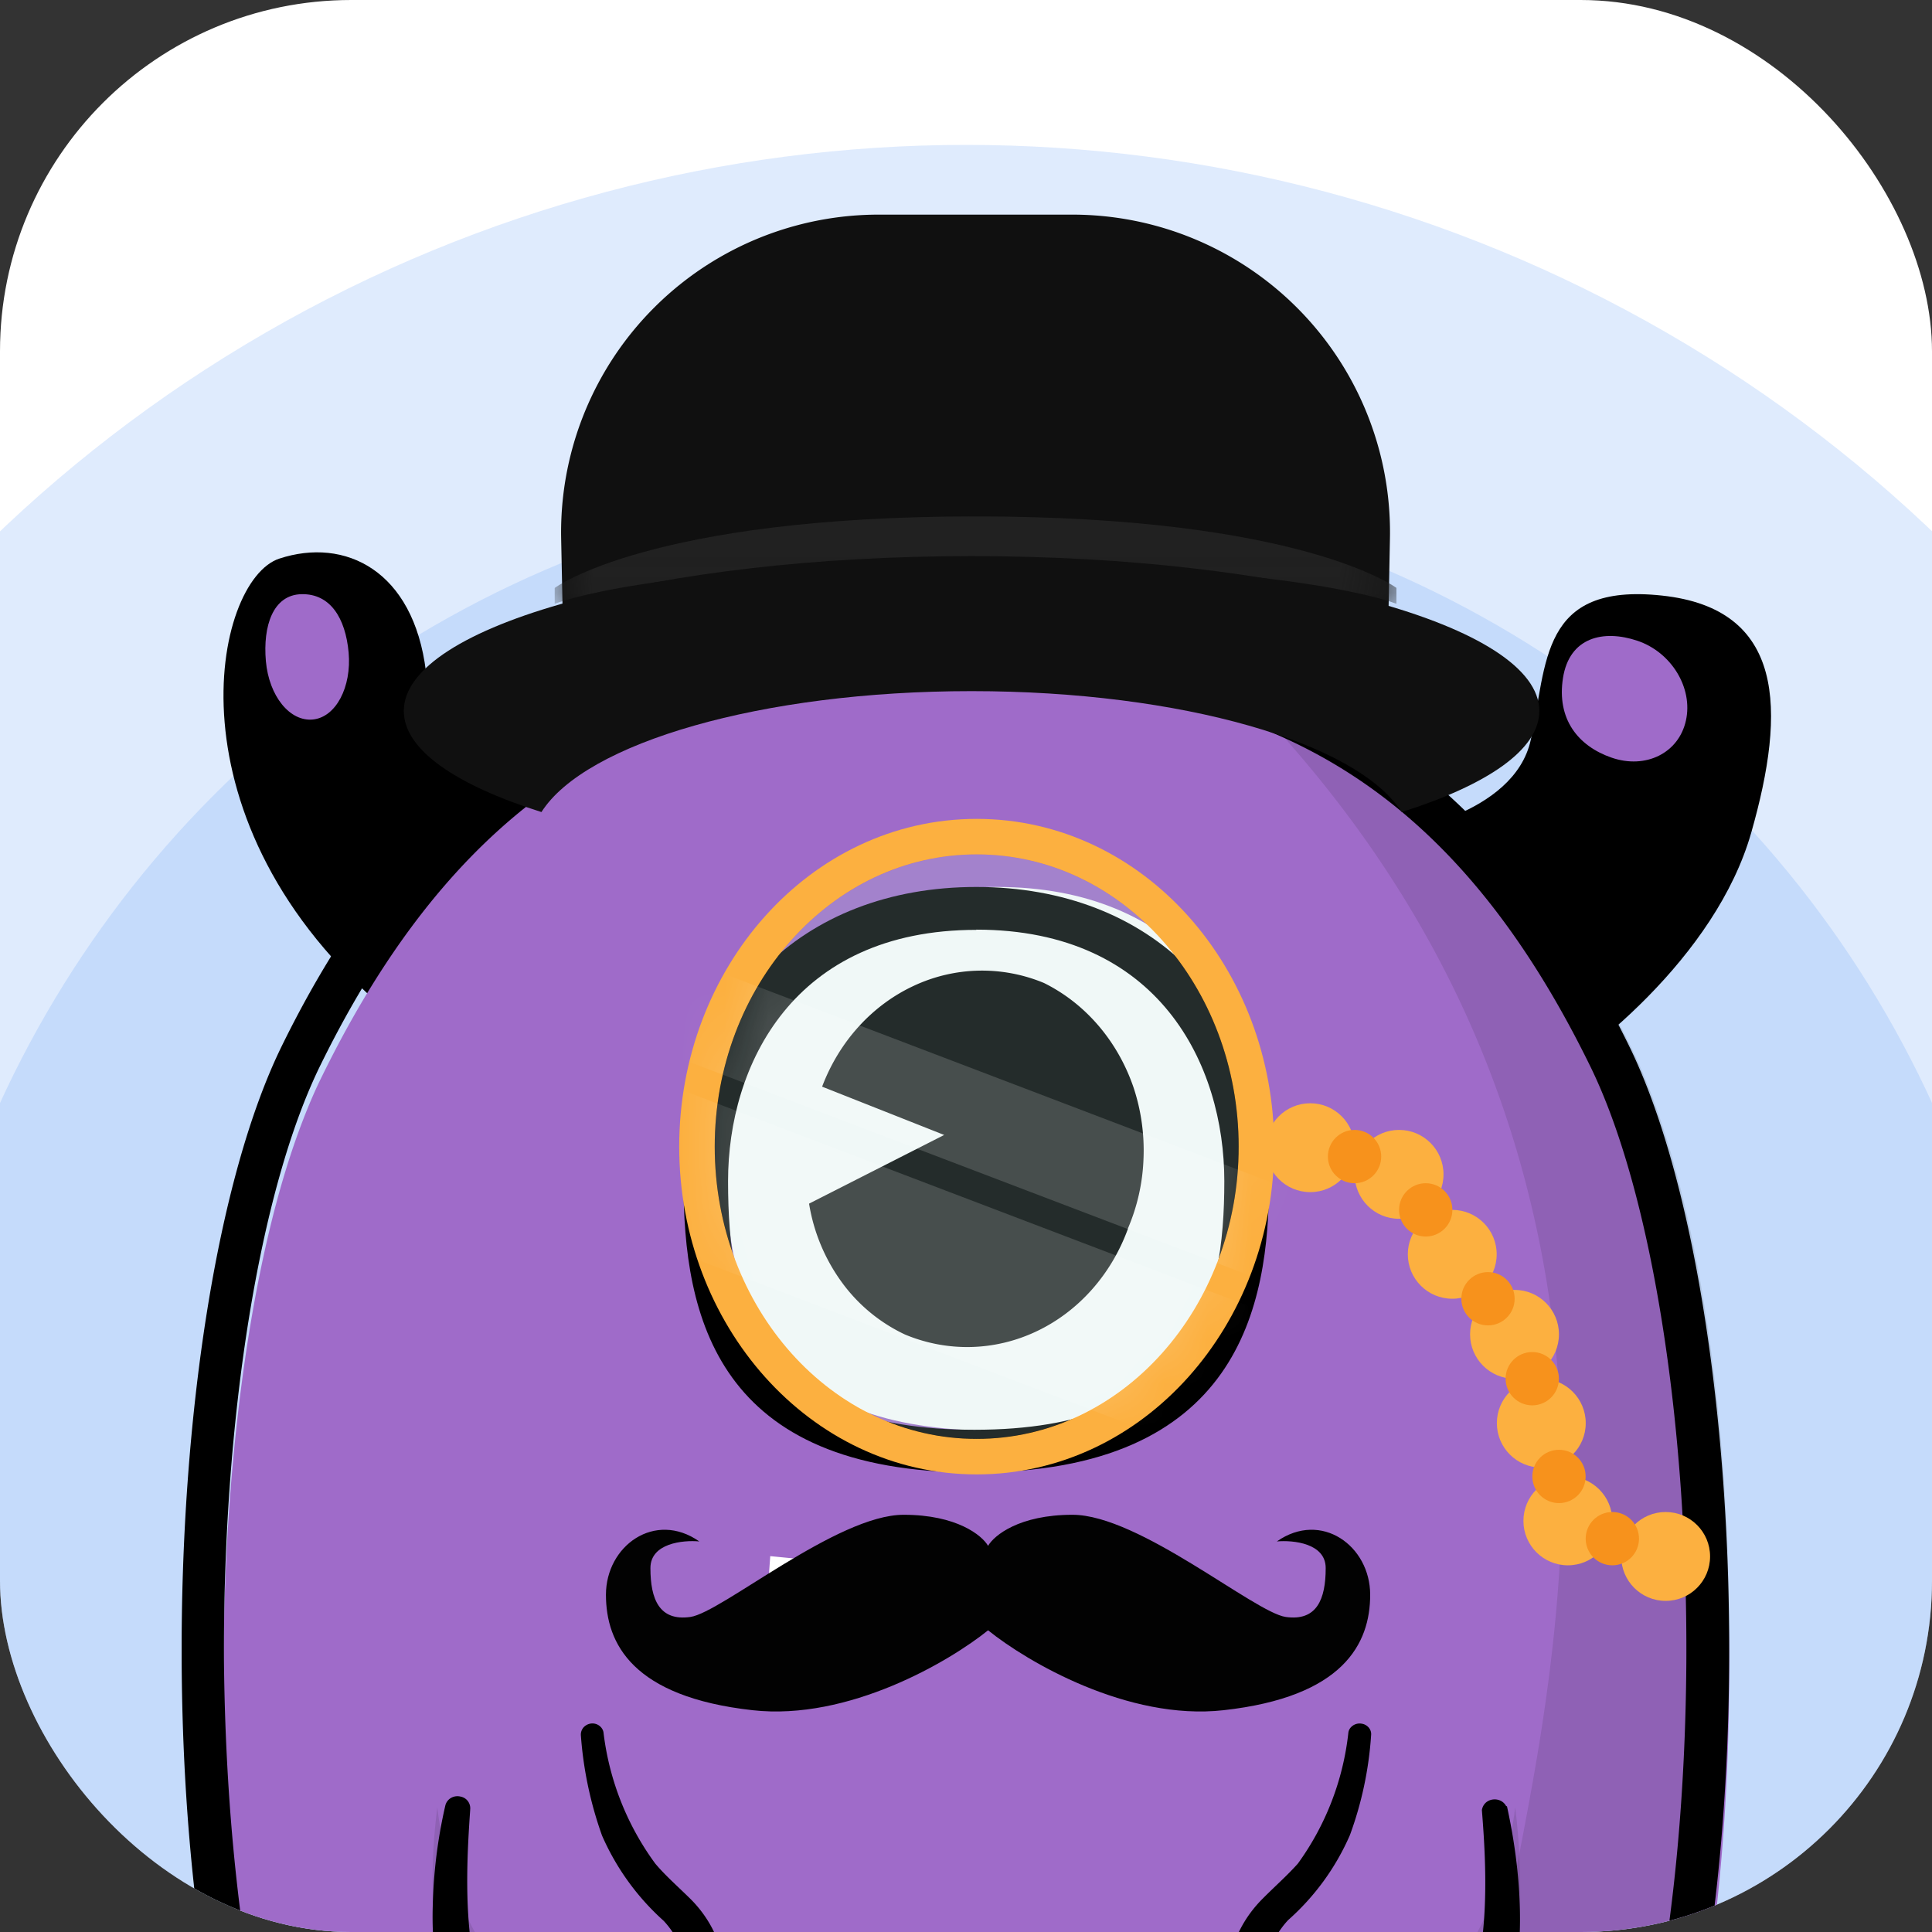 <svg xmlns="http://www.w3.org/2000/svg" width="44" height="44" fill="none"><rect width="100%" height="100%" fill="#333333" stroke="none"/><g clip-path="url(#a)"><rect width="44" height="44" fill="#fff" rx="8"/><circle cx="22.002" cy="35.2" r="31.9" fill="#5F9CF7" opacity=".2"/><circle cx="22.001" cy="35.2" r="24.2" fill="#5F9CF7" opacity=".2"/><g clip-path="url(#b)"><path fill="#000" d="M31.762 18.965s2.72-.378 3.1-2.114c.38-1.735.2-3.588 2.991-3.287 2.791.3 2.834 2.583 2.03 5.4-.804 2.818-3.717 5.14-5.262 5.998"/><path fill="#9F6BC9" d="M36.706 17.256c.772.265 1.526-.102 1.69-.847.165-.745-.333-1.556-1.105-1.816s-1.548-.084-1.695.847c-.146.932.338 1.55 1.11 1.816Z"/><path fill="#000" d="M12.71 17.995s-2.724-.395-3.009-2.7c-.284-2.306-1.842-3.065-3.34-2.573-1.499.492-2.653 6.014 2.496 10.335l3.853-5.062Z"/><path fill="#9F6BC9" fill-rule="evenodd" d="M33.313 54.492c-2.016 0-3.328-1.451-4.156-3.628a26.966 26.966 0 0 1-6.916.79 26.972 26.972 0 0 1-6.919-.79c-.828 2.177-2.135 3.628-4.158 3.628-4.176 0-6.038-8.21-6.074-16.372 0-4.775.621-9.537 1.81-12.611.138-.358.282-.694.436-1.003 3.71-7.574 8.774-9.07 14.922-9.07 6.148 0 11.163 1.471 14.878 9.07s3.076 29.98-3.84 29.98" clip-rule="evenodd"/><path fill="#000" fill-rule="evenodd" d="M33.243 53.539c-2.036 0-3.362-1.44-4.198-3.6-2.286.556-4.634.82-6.986.782a30.764 30.764 0 0 1-7.446-.973s1.04-2.433 3.343-2.308c2.302.124 15.459 1.77 16.278-3.251.82-5.022 4.738-17.84-6.275-28.752 3.594 1.04 6.67 3.352 9.155 8.345 3.747 7.495 3.107 29.757-3.879 29.757M15.567 44.841c-.118 1.198-1.234 2.321-3.56 1.962-2.505-.386-2.22-4.297-2.047-5.647 0 0 .373 3.973 2.747 4.349 2.374.376 2.86-.664 2.86-.664Z" clip-rule="evenodd" opacity=".1"/><path fill="#000" fill-rule="evenodd" d="M28.898 44.842c.114 1.197 1.231 2.32 3.562 1.961 2.505-.386 2.218-4.296 2.047-5.647 0 0-.38 3.973-2.754 4.349-2.374.376-2.855-.663-2.855-.663Z" clip-rule="evenodd" opacity=".1"/><path fill="#000" d="M28.665 49.875a.502.502 0 0 1 .455.313c.85 2.225 2.059 3.307 3.7 3.307 1.12 0 2.118-.714 2.972-2.1 1.6-2.624 2.572-7.694 2.613-13.503.036-5.574-.806-10.79-2.19-13.613-3.575-7.305-8.369-8.796-14.464-8.796-6.096 0-10.878 1.496-14.452 8.773-1.39 2.825-2.229 8.042-2.198 13.616.063 5.81 1.015 10.847 2.64 13.503.849 1.406 1.851 2.098 2.967 2.098 1.64 0 2.855-1.08 3.702-3.304a.486.486 0 0 1 .24-.265.457.457 0 0 1 .345-.034c2.218.551 4.495.817 6.777.79a26.767 26.767 0 0 0 6.79-.77.524.524 0 0 1 .124-.015m4.155 4.617c-1.95 0-3.447-1.185-4.45-3.533a28.389 28.389 0 0 1-6.619.7 28.44 28.44 0 0 1-6.623-.7c-1.003 2.348-2.495 3.533-4.45 3.533-1.48 0-2.762-.872-3.8-2.593-3.736-6.157-3.47-21.995-.476-28.088 4.024-8.198 9.748-9.327 15.337-9.327 5.59 0 11.316 1.129 15.337 9.327 2.99 6.093 3.26 21.931-.48 28.088-1.026 1.721-2.307 2.593-3.788 2.593h.012Z"/><path fill="#000" d="M10.708 41.221c-.11 1.614-.346 5.265 1.814 5.638 1.197.226 2.744-.068 3.075-1.356.07-.309.063-.629-.02-.934a1.982 1.982 0 0 0-.464-.825 5.635 5.635 0 0 1-1.402-1.94 8.618 8.618 0 0 1-.482-2.283.251.251 0 0 1 .062-.182.277.277 0 0 1 .18-.088.267.267 0 0 1 .178.051c.05.038.085.091.095.15a6.303 6.303 0 0 0 1.177 2.987c.225.27.512.52.802.806.49.486.773 1.126.795 1.797a2.638 2.638 0 0 1-.675 1.841c-.861.927-2.263 1.041-3.472.879-2.099-.318-2.563-2.647-2.516-4.333.016-.777.112-1.55.287-2.31a.277.277 0 0 1 .178-.195.295.295 0 0 1 .168-.008.27.27 0 0 1 .22.296M34.32 41.136c.475 2.15.755 6.043-2.204 6.611-1.71.303-3.744-.277-4.114-2.071a2.625 2.625 0 0 1 .065-1.3c.13-.423.365-.811.686-1.132.298-.3.55-.517.805-.802a6.233 6.233 0 0 0 1.151-2.99.236.236 0 0 1 .037-.09.27.27 0 0 1 .267-.106.26.26 0 0 1 .162.092c.04.049.058.11.051.171a8.15 8.15 0 0 1-.483 2.275 5.53 5.53 0 0 1-1.406 1.934 1.97 1.97 0 0 0-.461.828 1.89 1.89 0 0 0-.013.934c.286 1.286 1.875 1.554 3.086 1.351 2.16-.372 1.928-4.01 1.8-5.617a.288.288 0 0 1 .077-.158.293.293 0 0 1 .162-.082.314.314 0 0 1 .182.024c.057.027.103.07.131.124l.018.005Z"/><path fill="#fff" fill-rule="evenodd" d="M28.903 26.407c0 3.396-1.111 6.176-6.234 6.176-5.124 0-6.15-2.77-6.15-6.176s2.125-6.207 6.2-6.207 6.184 2.82 6.184 6.207Z" clip-rule="evenodd"/><path fill="#000" d="M22.235 21.177c-4.174 0-5.654 3.089-5.654 5.722 0 2.94.68 5.663 5.612 5.663 5.017 0 5.69-2.863 5.69-5.663 0-2.643-1.48-5.727-5.648-5.727v.005Zm-.042 12.358c-5.879 0-6.627-3.552-6.627-6.641 0-4.007 2.672-6.694 6.67-6.694 3.997 0 6.666 2.692 6.666 6.694 0 2.851-.678 6.641-6.709 6.641Z"/><path fill="#000" fill-rule="evenodd" d="M25.69 27.98c-.38 1.046-1.128 1.886-2.079 2.338-.95.452-2.028.48-2.998.076a3.757 3.757 0 0 1-1.442-1.192 4.171 4.171 0 0 1-.745-1.79l3.077-1.564-2.78-1.1c.39-1.03 1.137-1.853 2.082-2.294a3.666 3.666 0 0 1 2.971-.067c.942.466 1.673 1.317 2.035 2.366.175.52.254 1.073.232 1.626a4.429 4.429 0 0 1-.357 1.602" clip-rule="evenodd"/><path fill="#9F6BC9" d="M7.94 14.861c.069.785-.289 1.472-.813 1.525-.524.053-1-.528-1.072-1.33-.07-.802.163-1.511.812-1.524.65-.014 1.001.536 1.073 1.33Z"/><path fill="#fff" fill-rule="evenodd" d="M25.746 35.526a7.37 7.37 0 0 1-1.605.21l.062.825a.854.854 0 0 0 .322.578.963.963 0 0 0 1.287-.083.836.836 0 0 0 .233-.618l-.077-.998a1.644 1.644 0 0 1-.222.086ZM19.382 35.62l-.058.837a.98.98 0 0 1-.316.654.918.918 0 0 1-.67.232.9.9 0 0 1-.634-.326.963.963 0 0 1-.225-.693l.063-.884 1.84.18Z" clip-rule="evenodd"/><path fill="#020202" d="M22.503 37.129c-.877.708-3.178 2.064-5.363 1.82-2.732-.303-3.34-1.517-3.34-2.63s1.114-1.922 2.126-1.214c-.371-.034-1.113.04-1.113.607 0 .708.202 1.214.91 1.113.709-.101 3.34-2.327 4.857-2.327 1.214 0 1.788.472 1.923.708.134-.236.708-.708 1.922-.708 1.518 0 4.149 2.226 4.857 2.327.708.101.91-.405.91-1.113 0-.567-.741-.64-1.112-.607 1.012-.708 2.125.101 2.125 1.214s-.608 2.327-3.34 2.63c-2.185.244-4.485-1.112-5.362-1.82Z"/><ellipse cx="22.244" cy="26.114" fill="#B4DCDB" fill-opacity=".2" rx="5.966" ry="6.655"/><path stroke="#FCB040" stroke-width=".809" d="M22.244 33.174c3.559 0 6.37-3.203 6.37-7.06 0-3.856-2.811-7.06-6.37-7.06-3.56 0-6.371 3.204-6.371 7.06 0 3.857 2.812 7.06 6.37 7.06Z"/><g opacity=".8"><mask id="c" width="13" height="14" x="16" y="19" maskUnits="userSpaceOnUse" style="mask-type:alpha"><ellipse cx="22.248" cy="26.114" fill="#B4DCDB" fill-opacity=".2" rx="5.966" ry="6.655"/></mask><g fill="#fff" mask="url(#c)"><path d="m13.09 23.896 16.842 6.418-1.241 3.257-16.842-6.418zM12.61 20.699l16.84 6.418-.768 2.016-16.841-6.418z"/></g></g><circle cx="29.84" cy="26.138" r="1.012" fill="#FCB040"/><circle cx="31.863" cy="26.745" r="1.012" fill="#FCB040"/><circle cx="33.074" cy="28.566" r="1.012" fill="#FCB040"/><circle cx="34.492" cy="30.388" r="1.012" fill="#FCB040"/><circle cx="35.102" cy="32.411" r="1.012" fill="#FCB040"/><circle cx="35.707" cy="34.637" r="1.012" fill="#FCB040"/><circle cx="37.934" cy="35.447" r="1.012" fill="#FCB040"/><circle cx="30.849" cy="26.34" r=".607" fill="#F7921C"/><circle cx="32.47" cy="27.554" r=".607" fill="#F7921C"/><circle cx="33.888" cy="29.578" r=".607" fill="#F7921C"/><circle cx="34.896" cy="31.399" r=".607" fill="#F7921C"/><circle cx="35.505" cy="33.625" r=".607" fill="#F7921C"/><circle cx="36.72" cy="35.042" r=".607" fill="#F7921C"/></g><path fill="#101010" d="M12.78 12.268a7.234 7.234 0 0 1 7.233-7.38h4.41a7.234 7.234 0 0 1 7.232 7.38l-.033 1.663H12.814l-.034-1.663Z"/><mask id="d" width="20" height="10" x="12" y="4" maskUnits="userSpaceOnUse" style="mask-type:alpha"><path fill="#101010" d="M12.78 12.268a7.234 7.234 0 0 1 7.233-7.379h4.41a7.234 7.234 0 0 1 7.232 7.379l-.033 1.664H12.814l-.034-1.664Z"/></mask><g mask="url(#d)"><path fill="#212121" d="M12.633 13.39s2.171-1.629 9.585-1.629c7.413 0 9.585 1.628 9.585 1.628v.362s-2.225-.904-9.585-.904c-7.36 0-9.585.904-9.585.904v-.362Z"/></g><path fill="#101010" fill-rule="evenodd" d="M31.922 18.494c1.954-.618 3.135-1.422 3.135-2.302 0-1.948-5.79-3.527-12.931-3.527-7.141 0-12.93 1.58-12.93 3.527 0 .88 1.181 1.685 3.135 2.302 1.002-1.576 5.007-2.754 9.796-2.754 4.788 0 8.793 1.178 9.795 2.754Z" clip-rule="evenodd"/></g><defs><clipPath id="a"><rect width="44" height="44" fill="#fff" rx="8"/></clipPath><clipPath id="b"><path fill="#fff" d="M4.137 12.58h36.197v41.912H4.137z"/></clipPath></defs></svg>